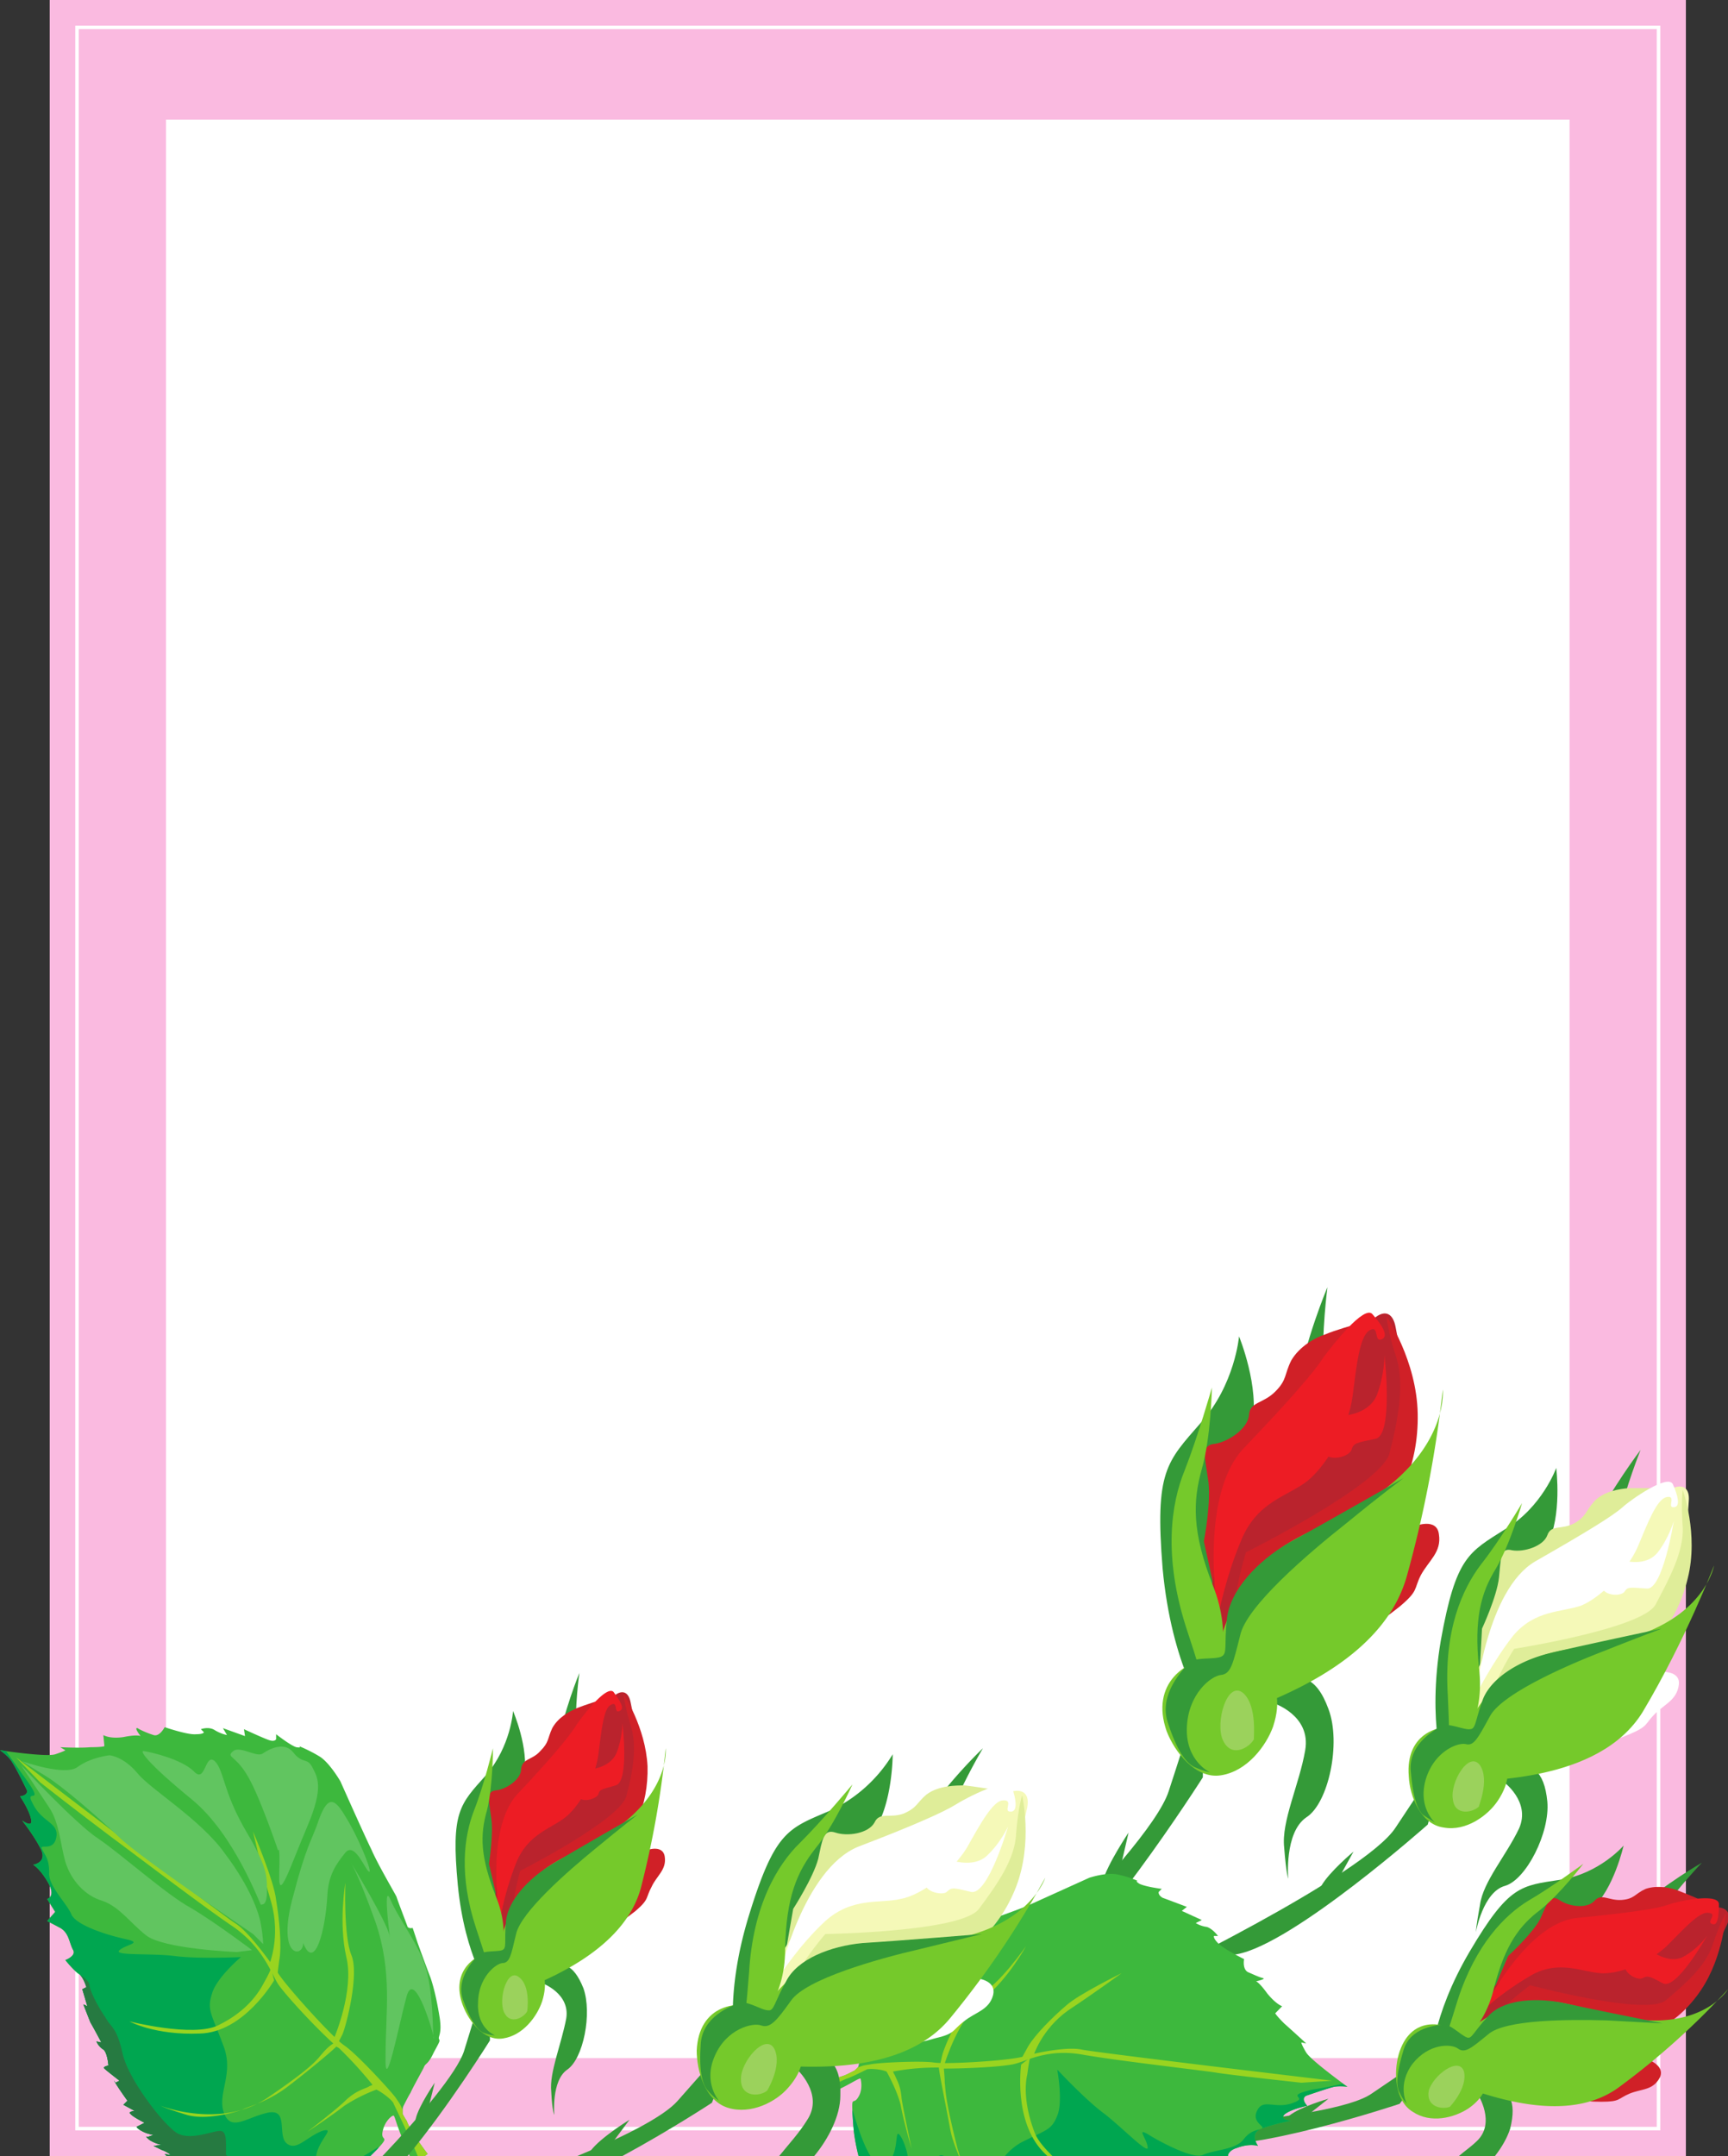 <svg xmlns="http://www.w3.org/2000/svg" width="40.09" height="50"><rect width="100%" height="100%" fill="#333333" stroke="none"/><defs><clipPath id="a"><path d="M33 44h7.09v4H33Zm0 0"/></clipPath><clipPath id="b"><path d="M34 44h6.09v4H34Zm0 0"/></clipPath><clipPath id="c"><path d="M33 46h7.09v3H33Zm0 0"/></clipPath></defs><path fill="#fabae0" d="M39.113 0H1.153v50h37.96V0"/><path fill="#fff" d="M1.746.594v48.812H38.52V.594Zm36.691.082v48.648H1.828V.676h36.61"/><path fill="#fff" d="M3.852 2.773V47.73h32.562V2.773H3.852"/><path fill="#349a38" d="M33.125 42.313s-3.121 2.773-4.426 3.007c-1.304.23-2.238.672-2.238.672s5.195-2.492 5.918-3.61c.746-1.116.863-1.35.934-1.187.09.164-.188 1.117-.188 1.117m1.746-.999s.652.464.371 1.093c-.3.63-.836 1.235-.906 1.77-.094.511-.094.629-.094.629s.164-.93.676-1.07c.488-.141 1.047-1.235.98-1.958-.07-.722-.375-.91-.84-.816-.488.094-.417.164-.374.258.07.093.187.093.187.093"/><path fill="#fff" d="M38.508 38.773s.488-.046.441.301c-.047.352-.328.446-.558.676-.235.234-.141.281-.586.469-.442.183-1.07.394-1.301.324-.234-.07-.492-.281.07-.652.535-.371 1.934-1.118 1.934-1.118"/><path fill="#349a38" d="M37.504 37.004c-.024.07-.117-1.05.047-1.774.164-.742.511-1.605.511-1.605s-.675.887-1.14 1.816c-.445.934-1.074 2.305-.793 2.305.305-.023 1.539-.789 1.539-.789s-.14-.023-.164.047m-3.984 4.098s-.418-1.118-.094-3.051c.351-1.957.652-2.051 1.492-2.586.863-.512 1.187-1.422 1.187-1.422s.141 1.121-.207 1.773c-.328.649-.117 2.094-.562 3.329-.465 1.234-1.816 1.957-1.816 1.957"/><path fill="#dfed99" d="M34.383 37.77s.347-.743.394-1.188c.047-.441.024-.7.305-.629.277.047.723-.094.816-.348.09-.257.325-.117.63-.28.277-.16.253-.278.464-.513.23-.234.582-.28.79-.3h.628s-.719.883-1.21 1.164c-.49.277-1.024.742-1.63 1.304-.605.536-1.28 2.493-1.28 2.493l.093-1.703"/><path fill="#f5f9b8" d="M33.73 40.754s.188-2.004 1.375-3.356c1.188-1.375 2.305-1.187 2.91-2.12.63-.907 1.212-1.024 1.165-.465-.043.558-.07 1.605-.325 2.12-.28.489-2.167 2.516-3.19 2.91-1.005.376-1.935.91-1.935.91"/><path fill="#dfed99" d="M35.129 38.238s2.98-.468 3.281-1.027c.305-.582.656-1.211.63-1.793-.044-.582 0-.863 0-.863s.374 1.027.116 2.05c-.254 1.051-.883 1.774-1.886 2.31-1 .51-2.63 1.304-2.723.835-.094-.465.582-1.512.582-1.512"/><path fill="#fff" d="M34.242 39.309s.258-2.446 1.375-3.098c1.14-.652 1.793-1.047 2.028-1.258.207-.187 1.046-.77 1.164-.535.117.254.187.535.023.535-.164.024.07-.281-.164-.234-.234.047-.441.605-.676 1.164-.254.562-.86 1.168-1.304 1.351-.465.164-1.07.094-1.583.7-.492.629-.863 1.375-.863 1.375"/><path fill="#75c92b" d="M33.52 41.336c.886-.047 3.566.023 4.59-1.633 1-1.676 1.656-3.398 1.656-3.398s-.164.976-1.54 1.535c-1.374.558-2.285.14-3.355 1.097-1.047.93-1.351 2.399-1.351 2.399"/><path fill="#75c92b" d="M33.918 40.402s.535-.558.395-1.722c-.118-1.14.046-1.746.394-2.305.328-.559.605-1.516.605-1.516s-.511.864-.953 1.422c-.441.582-.863 1.535-.77 3.028.071 1.492.024 1.957.024 1.957l.305-.864"/><path fill="#fff" d="M37.668 36.188s.512.164.793-.188c.254-.324.371-.723.371-.723s-.258 1.61-.629 1.563c-.375-.024-.441-.047-.512.07-.093.14-.629.094-.515-.234.094-.348.492-.489.492-.489"/><path fill="#75c92b" d="M34.754 41.754c-.23.351-.742.723-1.258.629-.535-.07-.789-.723-.812-1.188-.164-2.004 3.187-1.117 2.07.559"/><path fill="#349a38" d="M33.29 42.266s-.4-.348-.212-1c.188-.63.723-.864.934-.817.183.047.277-.14.558-.652.278-.512 1.746-1.164 2.653-1.512a74.293 74.293 0 0 1 1.328-.515s-1.887.398-2.563.562c-.699.16-1.375.559-1.582 1.07-.187.512-.164.7-.304.7-.137.023-.512-.164-.676-.07-.137.093-.719.394-.7 1 .051.605.141.91.282 1.05.164.113.281.184.281.184"/><path fill="#9bd25c" d="M34.313 41.895c-.141.14-.56.23-.606-.165-.07-.394.371-1.14.629-.792.234.351-.047.98-.024.957"/><path fill="#349a38" d="m31.027 43.617.375-.676s-.558.465-.746.793c-.187.305-.394.512-.234.418.14-.09.605-.535.605-.535m1.446 5.173s-3.543 1.187-4.73.91c-1.188-.282-2.141-.259-2.141-.259s5.242-.21 6.218-.886c1-.676 1.164-.813 1.188-.653.023.164-.535.887-.535.887m1.817-.211s.417.652-.024 1.074c-.141.137-.282.23-.418.348h.836c.164-.21.28-.418.351-.629.164-.652-.023-.934-.465-1.023-.445-.094-.422-.024-.398.09.023.093.117.14.117.14"/><path fill="#d02027" d="M38.227 47.762s.418.14.28.422c-.163.3-.421.254-.702.37-.278.118-.207.188-.649.188-.445 0-1.05-.07-1.215-.21-.16-.137-.324-.419.258-.536.582-.117 2.028-.234 2.028-.234"/><path fill="#349a38" d="M37.922 45.875c-.047.05.234-.93.605-1.512.375-.558.957-1.164.957-1.164s-.863.489-1.562 1.117c-.676.63-1.652 1.582-1.395 1.676.254.094 1.559-.094 1.559-.094s-.117-.066-.164-.023m-4.727 2.004s0-1.094.907-2.629c.91-1.54 1.187-1.516 2.097-1.656.91-.14 1.469-.793 1.469-.793s-.234 1.027-.723 1.445c-.511.441-.77 1.77-1.562 2.633-.77.883-2.188 1-2.188 1"/><path fill="#d02027" d="M34.988 45.363s.559-.511.746-.86c.164-.374.23-.581.442-.44.234.16.652.207.816.019.164-.184.324 0 .63-.02.3-.023.3-.14.558-.257.28-.094.605-.024.77.047.187.07.558.23.558.23s-.91.492-1.422.535c-.512.07-1.117.258-1.816.516-.676.23-1.887 1.652-1.887 1.652l.605-1.422"/><g clip-path="url(#a)"><path fill="#ba232d" d="M33.496 47.672s.793-1.656 2.238-2.379c1.465-.695 2.352-.137 3.192-.695.812-.559 1.351-.422 1.14.043-.234.468-.582 1.351-.976 1.68-.375.3-2.656 1.35-3.637 1.304-1-.07-1.957.047-1.957.047"/></g><g clip-path="url(#b)"><path fill="#d02027" d="M35.5 46.04s2.703.722 3.145.35c.445-.374.933-.792 1.093-1.304.164-.488.305-.723.305-.723s-.047 1-.582 1.793c-.535.793-1.305 1.188-2.328 1.258-1.051.07-2.703.14-2.633-.3.094-.423 1-1.075 1-1.075"/></g><path fill="#ed1c24" d="M34.406 46.621s.977-2.004 2.168-2.14c1.188-.118 1.86-.211 2.117-.305.258-.094 1.164-.278 1.188-.024 0 .258-.024.535-.16.465-.14-.043.136-.23-.07-.254-.211-.047-.56.348-.958.746-.37.371-1.093.676-1.535.653-.445-.024-.957-.305-1.586.023a6.676 6.676 0 0 0-1.164.836"/><g clip-path="url(#c)"><path fill="#75c92b" d="M33.148 48.09c.77.281 3.028 1.351 4.426.305a17.427 17.427 0 0 0 2.516-2.262s-.465.77-1.817.722c-1.351-.023-2.003-.722-3.214-.328-1.211.422-1.91 1.563-1.91 1.563"/></g><path fill="#75c92b" d="M33.754 47.438s.652-.278.906-1.329c.258-1.023.61-1.468 1.074-1.816.465-.371 1-1.07 1-1.07s-.722.535-1.28.859c-.536.328-1.212 1.004-1.63 2.285-.398 1.305-.582 1.7-.582 1.7l.512-.63"/><path fill="#ed1c24" d="M38.32 45.25s.395.3.72.137c.35-.184.562-.489.562-.489s-.723 1.282-1.028 1.094c-.3-.16-.347-.183-.465-.117-.117.074-.558-.16-.37-.418.206-.23.581-.207.581-.207"/><path fill="#75c92b" d="M34.055 48.906c-.325.207-.86.348-1.278.07-.422-.257-.445-.91-.328-1.328.512-1.773 3.098.254 1.606 1.258"/><path fill="#349a38" d="M32.637 48.79s-.235-.442.14-.935c.371-.464.883-.464 1.047-.347.16.117.301 0 .7-.328.394-.348 1.863-.348 2.746-.325l1.304.07s-1.746-.35-2.375-.488c-.652-.117-1.351-.046-1.676.325-.351.375-.375.535-.492.488-.136-.047-.394-.324-.558-.3-.16.023-.746.07-.907.581-.164.535-.187.84-.093 1 .07.164.164.258.164.258"/><path fill="#9bd25c" d="M33.637 48.86c-.188.07-.559 0-.489-.376.094-.347.7-.812.817-.441.09.395-.352.84-.328.816"/><path fill="#349a38" d="m30.262 49.113.558-.441s-.656.187-.91.394c-.258.188-.488.305-.348.282.16-.024.7-.235.7-.235m-2.356-7.894s-2.633 4.144-4.008 4.867c-1.37.723-2.28 1.539-2.28 1.539s5.007-4.59 5.495-6.082c.489-1.488.54-1.793.676-1.629.14.14.117 1.305.117 1.305m1.634-1.723s.882.277.741 1.094c-.136.793-.558 1.652-.488 2.258.047.605.094.722.094.722s-.094-1.07.418-1.422c.515-.324.816-1.722.515-2.515-.28-.766-.675-.86-1.191-.582-.512.258-.418.328-.324.398.117.094.234.047.234.047"/><path fill="#d02027" d="M32.82 35.395s.516-.211.563.187c.066.418-.235.605-.422.953-.164.328-.047.352-.488.723-.442.351-1.07.793-1.352.793-.277.023-.629-.117-.14-.723.488-.605 1.84-1.933 1.84-1.933"/><path fill="#349a38" d="M31.168 33.79c0 .093-.441-1.122-.465-1.981-.047-.887.094-1.957.094-1.957s-.516 1.21-.723 2.421c-.234 1.188-.512 2.938-.187 2.82.328-.14 1.468-1.421 1.468-1.421s-.164.023-.187.117m-3.191 5.938s-.793-1.07-1.004-3.352c-.184-2.262.093-2.469.886-3.379.793-.887.887-2.004.887-2.004s.488 1.188.3 2.051c-.16.84.493 2.352.352 3.867-.117 1.535-1.421 2.817-1.421 2.817"/><path fill="#d02027" d="M27.93 35.746s.187-.957.093-1.469c-.07-.488-.164-.77.164-.793.301-.046.77-.347.79-.675.023-.301.328-.254.609-.536.277-.277.207-.394.371-.722.188-.324.559-.535.793-.606.207-.093.7-.23.7-.23s-.54 1.234-1.005 1.722c-.441.489-.906 1.188-1.422 2.004-.511.813-.675 3.215-.675 3.215l-.418-1.91"/><path fill="#ba232d" d="M28.094 39.285s-.375-2.305.535-4.215c.91-1.933 2.191-2.12 2.61-3.355.417-1.235 1.023-1.582 1.14-.934.117.653.398 1.797.258 2.45-.14.652-1.633 3.562-2.657 4.355-1.003.766-1.886 1.7-1.886 1.7"/><path fill="#d02027" d="M28.906 36s3.172-1.582 3.332-2.305c.188-.722.352-1.562.164-2.191-.21-.629-.234-.977-.234-.977s.7 1.024.723 2.258c.023 1.211-.442 2.262-1.422 3.192-.953.957-2.512 2.402-2.77 1.91-.234-.489.207-1.887.207-1.887"/><path fill="#ed1c24" d="M28.258 37.492s-.469-2.797.605-3.914c1.07-1.117 1.653-1.793 1.84-2.098.207-.277.953-1.234 1.14-1 .208.235.395.512.208.582-.184.07-.043-.347-.278-.21-.234.14-.304.84-.394 1.539-.094.699-.582 1.582-1.05 1.957-.442.347-1.142.465-1.513 1.328-.375.86-.558 1.816-.558 1.816"/><path fill="#75c92b" d="M28.047 39.984c.976-.375 3.96-1.21 4.59-3.425a27.26 27.26 0 0 0 .836-4.332s.117 1.14-1.258 2.238c-1.352 1.117-2.492.953-3.375 2.375-.887 1.422-.793 3.144-.793 3.144"/><path fill="#75c92b" d="M28.21 38.844s.419-.84-.07-2.074c-.488-1.235-.468-1.958-.257-2.704.21-.722.234-1.886.234-1.886s-.328 1.144-.629 1.91c-.328.793-.492 2.004.024 3.633.535 1.609.629 2.144.629 2.144l.07-1.023"/><path fill="#ed1c24" d="M31.121 32.832s.606 0 .817-.465c.183-.465.183-.933.183-.933s.211 1.843-.207 1.933c-.445.094-.512.094-.559.258-.07.188-.675.324-.652-.07.024-.418.418-.723.418-.723"/><path fill="#75c92b" d="M29.54 40.031c-.165.465-.61 1.047-1.212 1.14-.586.095-1.074-.534-1.262-1.023-.765-2.191 3.215-2.378 2.473-.117"/><path fill="#349a38" d="M28.07 41.102s-.558-.258-.535-1.024c.024-.793.559-1.21.793-1.234.23-.024.277-.258.442-.91.136-.676 1.582-1.91 2.468-2.61.883-.722 1.328-1.047 1.328-1.047s-1.957 1.118-2.68 1.512c-.722.422-1.35 1.098-1.421 1.75-.07.629.023.813-.137.883-.164.07-.61 0-.746.14-.14.165-.7.723-.492 1.376.21.652.422.953.629 1.046.21.094.351.118.351.118"/><path fill="#9bd25c" d="M29.094 40.332c-.117.211-.535.445-.723.023-.183-.394.094-1.394.469-1.093.347.304.23 1.117.254 1.07"/><path fill="#349a38" d="m25.973 43.406.21-.906s-.488.723-.605 1.14c-.094.422-.258.723-.117.583.117-.16.512-.817.512-.817"/><path fill="#3db83d" d="M19.965 48.207s.066.23-.047.418c-.117.21-.164-.047-.14.375.023.418.046.535.046.535s.024.184.094.465h8.57c0-.047.047-.14.211-.188.301-.113.488-.046.488-.046s-.21-.278.07-.395c.305-.117.7-.187.7-.187s-.305-.024-.14-.16c.163-.118.511-.188.511-.188s-.164-.164-.023-.234c.14-.047.539-.184.652-.207.14-.024.305 0 .305 0s-.84-.606-.957-.793c-.114-.188-.114-.235-.114-.235l.114.024s-.301-.278-.512-.465c-.188-.188-.207-.235-.207-.235l.16-.164s-.14-.043-.348-.3c-.187-.258-.257-.278-.257-.278s.234-.05.164-.074c-.094-.02-.235-.09-.348-.137-.14-.07-.094-.304-.094-.304s-.468-.23-.605-.371c-.117-.118-.094-.165-.094-.165h.094s-.117-.164-.258-.21a.644.644 0 0 1-.258-.09l.14-.07-.464-.212.117-.093s-.422-.16-.562-.211c-.114-.067-.09-.137-.09-.137l.07-.07s-.375-.047-.516-.117c-.113-.07-.046-.07-.046-.07s-.207-.095-.442-.141c-.254-.07-.676.07-.676.07l-1.441.652c-.281.117-.957.352-1.027.375-.094.043-.535.278-.582.301-.07.023-.094-.047-.094-.047l-.277.164s-.422.258-.653.371c-.258.117-.488.352-.699.535-.21.188-.21.282-.258.329-.047.046-.047 0-.117.3-.047.328 0 .305-.023.399-.024.117-.09.558-.114.629-.023.093-.047.277-.07.347 0 .024-.023.07-.094.118l-.14.07c-.211.117-.793.21-.793.21s.046.208.046.231c0 .024 0 .024.024.024v.023l.023.117s.235-.14.512-.257c.281-.137.445-.254.469-.231"/><path fill="#00a650" d="M19.777 48.93c.047.136.211.742.418 1.07h-.277c-.07-.281-.094-.465-.094-.465s-.023-.117-.047-.535zm.934 1.07c.137-.3.043-.7.207-.418.07.137.117.277.14.418zm1.07 0c.047-.023.07-.023.117 0zm1.535 0a1.4 1.4 0 0 1 .352-.3c.582-.305.723-.282.86-.634.14-.324 0-1.07 0-1.07s.675.723 1.097 1.027c.418.325 1.047.977 1 .766-.023-.207-.3-.488.07-.254.348.207 1.004.535 1.211.442.235-.118.746-.118.934-.348.16-.211.277-.211.418-.258.14-.047-.235-.14-.094-.418.14-.305.422-.023.84-.187.394-.141-.258-.141.441-.305.282-.043.512-.09.7-.137.07.047.117.07.117.07s-.164-.023-.305 0c-.113.024-.512.16-.652.208-.14.07.023.234.023.234s-.348.07-.512.187c-.164.137.141.16.141.16s-.394.07-.7.188c-.28.117-.07.395-.07.395s-.187-.067-.488.046c-.164.047-.21.141-.21.188h-5.173"/><path fill="#99d420" d="M20.102 47.996c.023-.023.304-.023.468.047.09.164.254.488.325.77.07.394.257 1.023.257 1.023s-.187-.86-.234-1.164c-.023-.3-.094-.395-.164-.559-.024-.023-.024-.07-.043-.07a5.44 5.44 0 0 1 1-.094h.07c.024.211.164.887.254 1.375.047.281.14.488.211.676h.024c-.024-.047-.024-.094-.047-.14-.325-1.282-.278-1.4-.305-1.56 0-.14-.02-.304-.02-.327.582 0 1.465-.047 1.676-.118.258-.066.746-.347 1.535-.207.793.141 2.82.372 3.102.418.254.047 1.98.235 1.98.235l.72-.047s-5.497-.652-5.821-.723c-.328-.07-1.05.07-1.352.164-.328.094-1.773.184-2.074.137-.281-.043-1.305 0-1.492.047-.16.023-.14.023-.277.07l-.07.07-.141.07c-.211.118-.793.212-.793.212s.047.207.047.23v.024c.093-.07.652-.325.699-.348.047 0 .465-.21.465-.21"/><path fill="#99d420" d="M23.691 47.879s-.187 1.305.512 2.027l.094.094h.117c-.164-.164-.328-.348-.398-.512-.23-.582-.254-1.07-.184-1.375.043-.324.066-.394.066-.394l-.207.16m-1.773-.024s.328-1.093.91-1.511c.559-.446.977-1.211.977-1.211s-.649.93-1.047 1.094c-.395.187-.86 1.234-.906 1.468-.047.207-.047.254-.047.254l.113-.094"/><path fill="#99d420" d="M23.969 47.695s.187-.629.816-1.074c.63-.418 1.235-.86 1.235-.86s-1 .489-1.282.747c-.3.254-.722.672-.886.953-.16.281-.184.352-.184.352l.3-.118"/><path fill="#3db83d" d="M9.133 49.066c-.024-.02-.211.118-.258.375-.047.23.188.07-.117.395L8.594 50H3.867l-.047-.047.14.024s-.07-.07-.21-.118l-.188-.093.188-.024s-.14-.023-.281-.113c-.137-.117-.043-.07-.043-.07l.136-.047s-.16-.024-.277-.094c-.094-.047-.117-.094-.117-.094l.187-.094s-.28-.14-.328-.207c-.07-.046.094-.07.094-.07l-.258-.14.094-.094s-.137-.188-.254-.371c-.117-.188-.023-.047-.023-.047l.093-.047s-.304-.234-.351-.281c-.047-.047.094-.07.094-.07s-.024-.301-.118-.372c-.117-.07-.16-.187-.16-.187l.114.023s-.184-.347-.254-.465c-.047-.117-.164-.418-.164-.418l.093.043-.117-.394.094-.047s-.07-.23-.164-.3c-.117-.071-.324-.329-.324-.329s.254-.094.183-.23c-.094-.164-.094-.399-.3-.516-.212-.113-.305-.16-.305-.16l.187-.211-.187-.3s.21-.052.023-.376c-.183-.324-.347-.418-.347-.418s.324-.047.183-.351c-.16-.325-.441-.676-.441-.676s.258.187.21-.024c-.046-.23-.257-.535-.257-.535s.234-.023.14-.183c-.07-.141-.277-.563-.37-.676C.14 40.684 0 40.59 0 40.59s1.07.164 1.281.094c.211-.07.235-.094.235-.094l-.118-.07s.442.023.7 0c.277 0 .324-.024.324-.024l-.024-.258s.141.094.465.047c.328-.066.399-.023.399-.023s-.164-.207-.07-.184c.07.047.234.117.37.16.141.047.258-.183.258-.183s.535.183.723.164c.187 0 .187-.047.187-.047l-.07-.07s.184-.07.324.023a.93.93 0 0 0 .282.113l-.094-.16.512.184-.024-.16s.445.207.582.253c.14.047.164-.023.164-.023v-.113s.324.254.465.3c.14.024.07-.023.07-.023s.235.094.465.234c.235.137.492.582.492.582s.559 1.258.72 1.583c.14.328.538 1.003.581 1.093.028.094.235.63.258.7.047.046.117.023.117.023l.117.352s.184.511.301.812c.094.281.164.633.211.934.047.328-.023.394-.023.464.023.07.047.024-.118.329-.14.3-.187.23-.23.347-.047.094-.281.512-.305.582-.047.07-.14.258-.164.305-.023.047-.023.094-.023.187.023.043.047.09.094.16.093.258.488.77.488.77L9.855 50h-.351c-.047-.117-.094-.258-.164-.395-.14-.328-.184-.539-.207-.539"/><path fill="#00a650" d="M8.805 49.766c-.047.047-.211.14-.371.234h.16l.164-.164c.023-.023.023-.047.047-.07ZM7.335 50c.052-.371.47-.676.142-.582-.372.14-.606.488-.836.281-.211-.21.066-.816-.446-.699-.488.113-.84.441-1 0-.164-.469.254-.91-.023-1.586-.258-.7-.375-.793-.258-1.164.094-.375.676-.863.676-.863s-1 .047-1.535-.024c-.54-.07-1.446 0-1.282-.136.16-.141.559-.164.137-.258-.441-.094-1.164-.328-1.258-.582-.113-.258-.535-.653-.511-.957 0-.325-.094-.395-.16-.535-.094-.165.253.07.324-.278.07-.351-.325-.351-.535-.77-.235-.417.3.071-.165-.581-.187-.258-.347-.489-.464-.653C.047 40.59 0 40.59 0 40.59s.14.094.234.21c.094.114.301.536.371.677.094.16-.14.183-.14.183s.21.305.258.535c.047.211-.211.024-.211.024s.281.351.441.676c.14.304-.183.351-.183.351s.164.094.347.418c.188.324-.023.375-.023.375l.187.3-.187.212s.093.047.304.16c.207.117.207.352.301.516.07.136-.183.23-.183.23s.207.258.324.328c.094.07.164.3.164.3l-.094.048.117.394-.093-.043s.117.301.164.418c.07.118.254.465.254.465l-.114-.023s.043.117.16.187c.094.07.118.371.118.371s-.141.024-.094.07c.047.048.351.282.351.282l-.093.047s-.094-.14.023.047c.117.183.254.37.254.37l-.094.094.258.141s-.164.024-.094.07c.047.067.328.207.328.207l-.187.094s.023.047.117.094c.117.07.278.094.278.094l-.137.047s-.094-.047.043.07a.84.84 0 0 0 .281.113l-.188.024.188.093c.14.047.21.118.21.118l-.14-.024.047.047h3.469"/><path fill="#267a41" d="M5.266 50s0-.023-.024-.023c0-.325.024-.559-.14-.559-.165 0-.7.234-1 .047-.305-.188-1.122-1.235-1.258-1.84-.14-.629-.258-.582-.399-.84-.164-.234-.347-.582-.37-.746 0-.07-.095-.164-.212-.23.094.09.14.277.14.277l-.093.047.117.394-.093-.043s.117.301.164.418c.07.118.254.465.254.465l-.114-.023s.043.117.16.187c.094.07.118.371.118.371s-.141.024-.094.07c.047.048.351.282.351.282l-.093.047s-.094-.14.023.047c.117.183.254.37.254.37l-.094.094.258.141s-.164.024-.094.07c.047.067.328.207.328.207l-.187.094s.023.047.117.094c.117.07.278.094.278.094l-.137.047s-.094-.047.043.07a.84.84 0 0 0 .281.113l-.188.024.188.093c.14.047.21.118.21.118l-.14-.024.047.047h1.399"/><path fill="#99d420" d="M9.133 48.79c0-.048-.211-.235-.399-.33a3.8 3.8 0 0 0-.746.376c-.324.254-.86.605-.86.605s.7-.535.907-.746c.235-.21.375-.234.516-.3.023-.024.066-.024.09-.047a9.37 9.37 0 0 0-.766-.84c-.023-.024-.047-.024-.07-.047-.14.14-.676.582-1.075.887-.464.37-.906.488-1.07.558-.14.07-.863.278-1.328.14-.465-.14-.605-.21-.605-.21s1.421.559 2.515-.211c1.094-.746 1.121-.883 1.235-1 .093-.117.21-.21.257-.234-.488-.442-1.14-1.164-1.28-1.375-.165-.254-.349-.86-1.071-1.352-.723-.488-2.496-1.84-2.75-2.023a116.53 116.53 0 0 1-1.7-1.305l-.562-.582s4.777 3.656 5.078 3.844c.305.183.793.859 1.004 1.164.188.3 1.258 1.488 1.535 1.675.282.188 1.051 1.024 1.192 1.211.09.141.09.118.16.282v.093c.023.043.047.09.094.16.093.258.488.77.488.77L9.855 50h-.164c-.093-.234-.304-.652-.304-.676a107.58 107.58 0 0 1-.254-.535"/><path fill="#99d420" d="M6.36 45.926s-.7 1.21-1.723 1.234c-1.051.043-1.633-.281-1.633-.281s1.469.371 2.05.094c.583-.282.887-.653 1.051-.957.16-.278.184-.371.184-.371l.07.28m1.399 1.325s.465-1.094.277-1.863c-.183-.79-.023-1.723-.023-1.723s-.043 1.234.14 1.676c.188.445-.117 1.633-.207 1.84-.117.234-.14.258-.14.258l-.047-.188"/><path fill="#99d420" d="M6.242 45.574s.281-.652.047-1.469c-.234-.789-.418-1.628-.418-1.628s.488 1.14.535 1.586c.07.417.14 1.07.07 1.417-.046.352-.046.418-.046.418l-.188-.324"/><path fill="#61c560" d="M5.496 45.27s-1.723-.067-2.117-.395c-.375-.3-.606-.652-1.004-.793-.395-.113-.723-.465-.86-.906-.117-.422-.14-.91-.374-1.258-.23-.352-.653-.98-.653-.98s1.282 1.374 1.793 1.703c.516.347 1.586 1.304 2.145 1.605.558.328 1.422.98 1.422.98l-.352.044m.375-.418s-2.656-1.793-3.121-2.258c-.492-.469-1.328-1.188-1.68-1.399-.347-.21-.558-.351-.558-.351s.98.351 1.281.14c.305-.23.746-.277.746-.277s.324.023.652.418c.301.375 1.47 1.07 2.028 1.863.582.77.793 1.375.836 1.653.05.28.05.445.05.445l-.234-.234"/><path fill="#61c560" d="M6.055 44.176c-.024 0-.606-1.63-1.606-2.446-1-.816-1.258-1.164-1.094-1.117.16.024.86.188 1.141.465.277.305.254-.441.488-.234.211.21.188.676.676 1.539.512.863.535 1.07.535 1.445 0 .395-.113.324-.14.348m.398-1.258s-.465-1.375-.746-1.793c-.258-.418-.465-.371-.3-.512.16-.14.558.164.698.047.137-.094.489-.281.696-.023.21.277.328.117.445.347.117.235.277.446-.117 1.375-.399.934-.676 1.817-.652 1.094.023-.723-.024-.535-.024-.535m3.61 4.355c.023-.023-.442-1.652-.63-.976-.183.676-.511 2.375-.488 1.375 0-1.004.164-1.934-.234-3.098-.418-1.168-.582-1.398-.582-1.398s.863 1.422.91 1.722c.047.305-.187-1.328.023-.836.208.489.747 1.141.86 1.747.14.605.117 1.511.14 1.464"/><path fill="#61c560" d="M6.777 44.063c.352-1.352.446-1.333.63-1.887.21-.563.374-.446.605-.051.258.398.605 1.215.562 1.281-.07.047-.328-.718-.562-.441-.207.258-.395.512-.418 1.004-.047.836-.301 1.746-.559 1.094 0 .347-.605.347-.258-1"/><path fill="#349a38" d="M11.367 47.32s-.976 1.563-1.91 2.68h-.582c.887-.934 1.723-1.934 1.887-2.422.347-1.117.394-1.351.511-1.234.094.093.094.976.094.976m1.211-1.328s.652.235.559.817c-.114.605-.395 1.257-.348 1.699.024.469.07.539.07.539s-.07-.793.301-1.05c.375-.255.582-1.306.375-1.888-.234-.582-.512-.652-.91-.441-.371.207-.3.258-.23.324.09.047.183 0 .183 0"/><path fill="#d02027" d="M14.977 42.918s.398-.164.445.14c.047.305-.188.442-.305.7-.14.254-.047.281-.37.558-.329.258-.817.606-1.005.606-.207 0-.465-.094-.113-.535.371-.465 1.348-1.469 1.348-1.469"/><path fill="#349a38" d="M13.742 41.73c0 .07-.347-.816-.37-1.468-.048-.653.07-1.465.07-1.465s-.376.906-.536 1.816c-.164.887-.351 2.188-.117 2.098.234-.094 1.07-1.05 1.07-1.05s-.117 0-.117.07m-2.352 4.472s-.605-.793-.769-2.492c-.16-1.7.047-1.863.652-2.54.582-.675.63-1.491.63-1.491s.374.863.257 1.515c-.14.63.371 1.746.277 2.887-.07 1.145-1.046 2.121-1.046 2.121"/><path fill="#d02027" d="M11.344 43.223s.117-.723.047-1.098c-.047-.371-.118-.582.117-.605.23-.02.582-.254.582-.489.023-.254.254-.207.441-.418.211-.21.164-.281.281-.535.141-.258.418-.398.583-.469.164-.066.535-.183.535-.183s-.395.93-.746 1.304c-.325.348-.676.883-1.047 1.512-.371.606-.465 2.399-.465 2.399l-.328-1.418"/><path fill="#ba232d" d="M11.484 45.855s-.304-1.703.371-3.144c.653-1.445 1.633-1.61 1.91-2.54.305-.91.77-1.163.864-.698.094.488.3 1.351.21 1.84-.116.464-1.21 2.675-1.956 3.261-.746.606-1.399 1.281-1.399 1.281"/><path fill="#d02027" d="M12.066 43.387s2.352-1.192 2.47-1.75c.14-.535.257-1.14.093-1.63-.14-.464-.164-.722-.164-.722s.512.77.558 1.676c.024.91-.324 1.703-1.023 2.402-.723.719-1.887 1.817-2.074 1.442-.16-.348.14-1.418.14-1.418"/><path fill="#ed1c24" d="M11.602 44.527s-.375-2.097.418-2.937c.792-.836 1.21-1.352 1.351-1.582.14-.211.7-.934.863-.77.137.188.278.395.137.442-.137.07-.023-.254-.207-.137-.164.09-.21.605-.281 1.14-.07.536-.418 1.188-.77 1.465-.324.258-.836.375-1.117 1.004a6.82 6.82 0 0 0-.394 1.375"/><path fill="#75c92b" d="M11.46 46.39c.724-.28 2.935-.956 3.403-2.585a21.71 21.71 0 0 0 .582-3.262s.09.84-.91 1.676c-1 .84-1.863.746-2.515 1.82-.653 1.07-.56 2.352-.56 2.352"/><path fill="#75c92b" d="M11.555 45.527s.324-.629-.047-1.539c-.371-.93-.371-1.441-.211-2 .14-.558.14-1.445.14-1.445s-.21.863-.44 1.445c-.235.606-.352 1.512.046 2.723.394 1.187.488 1.586.488 1.586l.024-.77"/><path fill="#ed1c24" d="M13.695 41.031s.446-.023.606-.37c.14-.352.14-.7.14-.7s.164 1.375-.16 1.445c-.328.094-.375.094-.398.207-.047.117-.512.258-.488-.07 0-.3.3-.512.3-.512"/><path fill="#75c92b" d="M12.578 46.414c-.117.348-.441.79-.906.86-.445.07-.793-.395-.934-.766-.605-1.61 2.375-1.797 1.84-.094"/><path fill="#349a38" d="M11.484 47.203s-.418-.16-.394-.742c0-.586.394-.91.558-.934.184 0 .207-.187.325-.675.117-.512 1.187-1.446 1.84-1.98.652-.536.98-.79.98-.79s-1.469.836-2.004 1.164c-.535.324-1.004.836-1.05 1.305-.044.488.027.629-.09.676-.118.043-.446 0-.56.113-.093.117-.515.535-.35 1.027.163.465.327.7.464.77.164.066.281.066.281.066"/><path fill="#9bd25c" d="M12.23 46.645c-.07.14-.398.328-.535.023-.14-.3.07-1.047.348-.813.281.208.187.813.187.79"/><path fill="#349a38" d="m9.922 48.953.164-.652s-.371.535-.441.836c-.07.328-.188.535-.094.445.094-.117.37-.629.37-.629m6.595-.187s-.957.629-2.075 1.234h-1.046c1.07-.441 2.003-.91 2.328-1.281.91-1.024 1.074-1.258 1.12-1.07.067.163-.327 1.117-.327 1.117m1.957-.793s.652.582.257 1.187c-.187.305-.445.582-.652.84h.813c.328-.395.605-.934.605-1.398.024-.747-.277-.977-.789-.954-.516.024-.469.114-.422.207.07.118.188.118.188.118"/><path fill="#fff" d="M22.617 45.875s.516.023.422.398c-.094.348-.422.395-.676.606-.281.21-.187.281-.676.394-.464.141-1.164.258-1.398.141-.234-.094-.465-.348.14-.652.63-.301 2.188-.887 2.188-.887"/><path fill="#349a38" d="M21.781 43.922c-.047.066 0-1.098.254-1.817.281-.746.77-1.562.77-1.562s-.84.793-1.422 1.7c-.606.886-1.442 2.214-1.117 2.237.328.024 1.699-.582 1.699-.582s-.137-.046-.184.024m-4.707 3.633s-.3-1.188.305-3.145.906-2.004 1.887-2.422a3.379 3.379 0 0 0 1.445-1.304s0 1.164-.445 1.793c-.442.628-.395 2.14-1.024 3.332-.629 1.21-2.168 1.746-2.168 1.746"/><path fill="#dfed99" d="M18.402 44.27s.465-.723.582-1.165c.094-.44.118-.699.399-.605.277.094.765.023.906-.234.117-.254.352-.09.676-.207.324-.141.305-.258.535-.446.281-.207.676-.207.887-.207.207.024.652.094.652.094s-.863.79-1.422 1.023c-.512.207-1.14.63-1.863 1.094-.7.465-1.656 2.399-1.656 2.399l.304-1.746"/><path fill="#f5f9b8" d="M17.332 47.25s.465-2.047 1.887-3.281c1.422-1.215 2.539-.887 3.308-1.727.766-.86 1.418-.906 1.305-.324-.14.582-.281 1.652-.629 2.121-.351.465-2.586 2.305-3.707 2.535-1.117.258-2.164.676-2.164.676"/><path fill="#dfed99" d="M19.148 44.852s3.168-.047 3.563-.582c.398-.536.84-1.141.863-1.747.047-.605.14-.886.14-.886s.255 1.093-.14 2.12c-.398 1.024-1.164 1.677-2.258 2.098-1.144.395-2.96.977-2.984.465-.047-.488.816-1.468.816-1.468"/><path fill="#fff" d="M18.078 45.832s.559-2.492 1.84-3.008c1.281-.488 2-.812 2.258-.976.258-.164 1.21-.653 1.304-.395.094.277.141.582-.046.559-.164 0 .093-.282-.164-.258-.23 0-.536.559-.836 1.094-.329.539-1.028 1.097-1.54 1.191-.488.113-1.117-.05-1.746.512-.605.558-1.07 1.281-1.07 1.281"/><path fill="#75c92b" d="M17.05 47.813c.934.066 3.75.535 5.009-1.028a20.98 20.98 0 0 0 2.191-3.238s-.305.957-1.816 1.351c-1.493.372-2.403-.187-3.637.63-1.258.816-1.746 2.285-1.746 2.285"/><path fill="#75c92b" d="M17.563 46.902s.652-.511.652-1.699c.023-1.215.281-1.797.7-2.332.44-.535.862-1.488.862-1.488s-.675.812-1.21 1.347c-.536.516-1.098 1.47-1.188 3.008-.117 1.535-.234 2.004-.234 2.004l.418-.84"/><path fill="#fff" d="M22.035 43.129s.54.21.863-.094c.325-.305.489-.676.489-.676s-.465 1.61-.86 1.516c-.398-.094-.445-.117-.562 0-.09.094-.63 0-.488-.328.14-.348.558-.418.558-.418"/><path fill="#75c92b" d="M18.285 48.418c-.277.324-.86.629-1.394.465-.54-.164-.727-.863-.727-1.328.094-2.098 3.52-.7 2.121.863"/><path fill="#349a38" d="M16.68 48.719s-.375-.418-.094-1.047c.277-.629.883-.77 1.07-.7.211.071.352-.093.7-.581.351-.493 1.98-.957 2.98-1.188.957-.234 1.445-.351 1.445-.351s-2.004.164-2.77.21c-.745.07-1.515.372-1.773.887-.277.489-.277.696-.418.672-.164 0-.511-.254-.699-.16-.164.066-.816.3-.863.93-.043.605.023.933.164 1.093.14.164.258.235.258.235"/><path fill="#9bd25c" d="M17.797 48.484c-.164.141-.606.164-.606-.254-.023-.398.559-1.093.77-.722.207.394-.188 1.023-.164.976"/><path fill="#349a38" d="m14.117 49.813.488-.653s-.652.399-.886.7a.597.597 0 0 0-.114.14h.23c.165-.094.282-.188.282-.188"/></svg>
